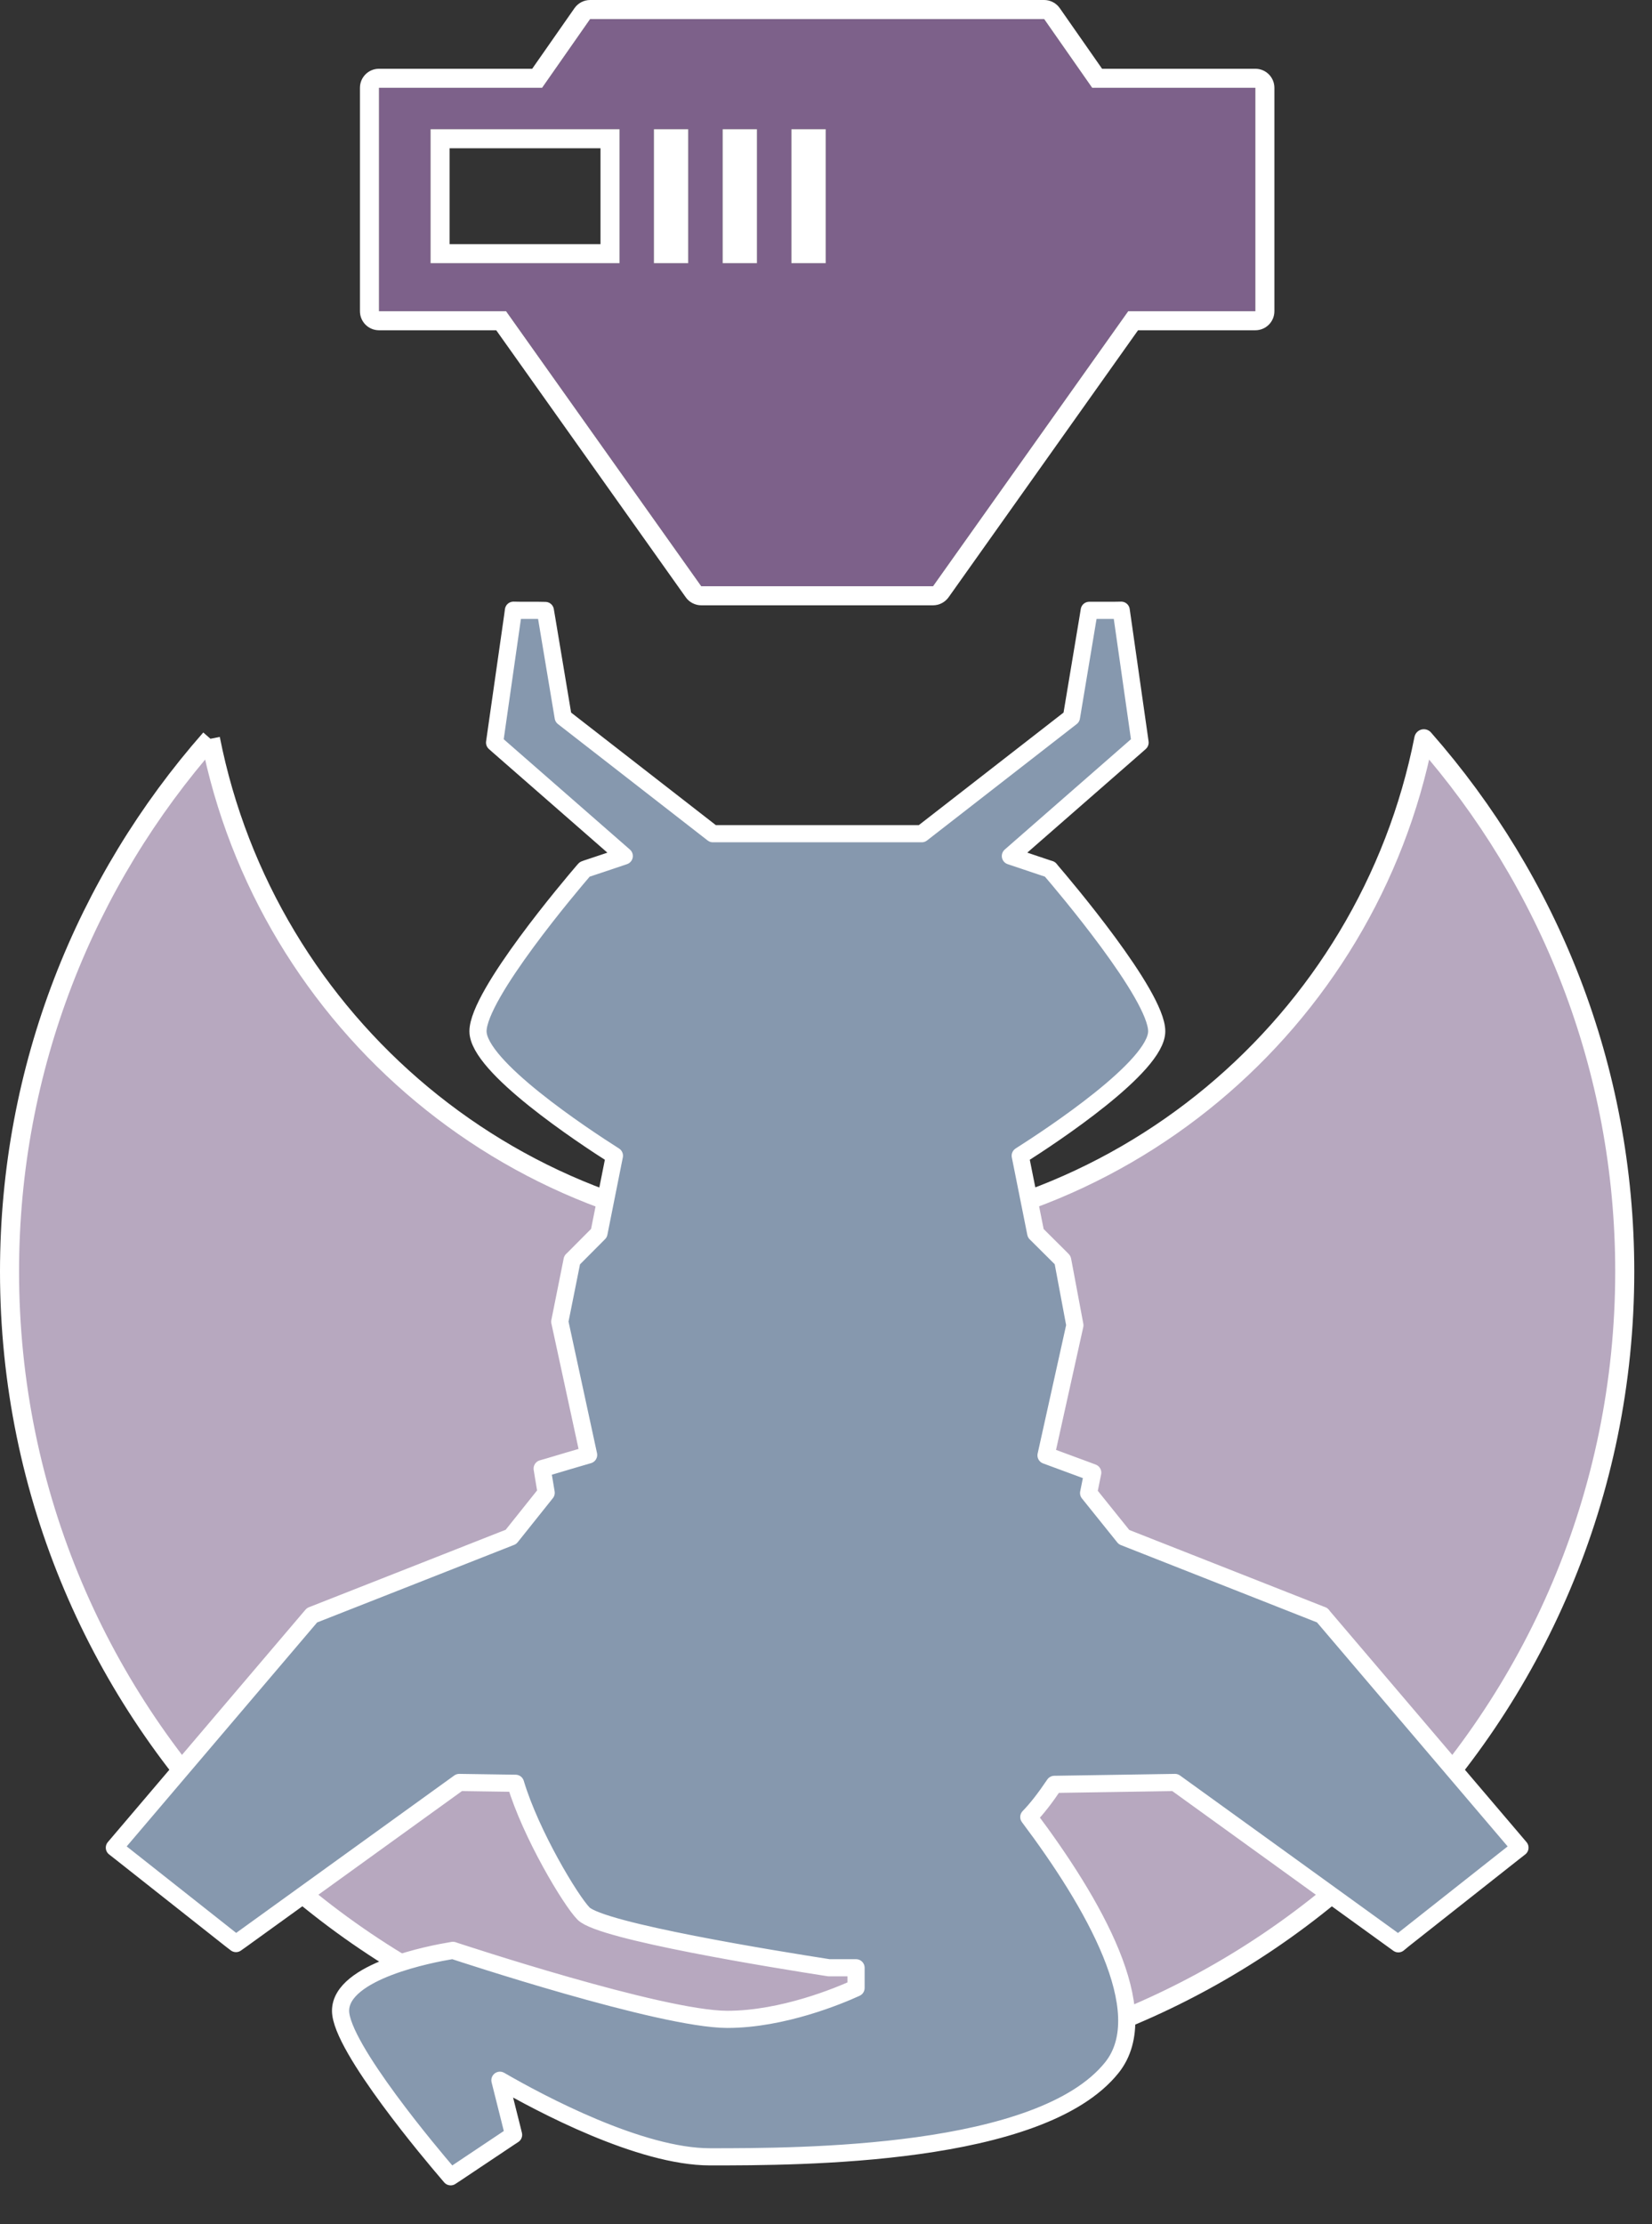 <?xml version="1.0" encoding="UTF-8" standalone="no"?><!DOCTYPE svg PUBLIC "-//W3C//DTD SVG 1.1//EN" "http://www.w3.org/Graphics/SVG/1.1/DTD/svg11.dtd"><svg width="100%" height="100%" viewBox="0 0 26 35" version="1.1" xmlns="http://www.w3.org/2000/svg" xmlns:xlink="http://www.w3.org/1999/xlink" xml:space="preserve" xmlns:serif="http://www.serif.com/" style="fill-rule:evenodd;clip-rule:evenodd;stroke-linejoin:round;stroke-miterlimit:2;"><rect x="0" y="0" width="26" height="35" fill="#333333" stroke="none"/><g><path d="M19.757,4.897l-0,-3.515l-2.568,-0l-0.756,-1.082l-7.145,0l-0.756,1.082l-2.567,-0l-0,3.515l2,0l3.072,4.328l3.647,-0l3.072,-4.328l2.001,0Zm-10.006,-0.755l-2.975,-0l-0,-2.109l2.975,-0l-0,2.109Zm1.081,-0l-0.541,-0l0,-2.109l0.541,-0l0,2.109Zm1.082,-0l-0.541,-0l0,-2.109l0.541,-0l0,2.109Zm1.082,-0l-0.541,-0l-0,-2.109l0.541,-0l-0,2.109Z" style="fill:#7d618a;fill-rule:nonzero;"/><path d="M19.757,5.197l-1.846,0l-2.982,4.202c-0.057,0.079 -0.148,0.126 -0.245,0.126l-3.647,-0c-0.097,-0 -0.188,-0.047 -0.244,-0.126l-2.983,-4.202l-1.845,0c-0.166,0 -0.3,-0.134 -0.3,-0.3l-0,-3.515c-0,-0.166 0.134,-0.3 0.3,-0.3l2.411,-0l0.666,-0.954c0.056,-0.08 0.148,-0.128 0.246,-0.128l7.145,0c0.098,0 0.19,0.048 0.246,0.128l0.666,0.954l2.412,-0c0.166,-0 0.3,0.134 0.3,0.3l-0,3.515c-0,0.166 -0.134,0.3 -0.3,0.3Zm-0,-0.3l-0,-3.515l-2.568,-0l-0.756,-1.082l-7.145,0l-0.756,1.082l-2.567,-0l-0,3.515l2,0l3.072,4.328l3.647,-0l3.072,-4.328l2.001,0Zm-10.006,-0.755l-2.975,-0l-0,-2.109l2.975,-0l-0,2.109Zm-0.3,-0.3l-0,-1.509l-2.375,-0l-0,1.509l2.375,-0Zm1.381,0.3l-0.541,-0l0,-2.109l0.541,-0l0,2.109Zm1.082,-0l-0.541,-0l0,-2.109l0.541,-0l0,2.109Zm1.082,-0l-0.541,-0l-0,-2.109l0.541,-0l-0,2.109Z" style="fill:#fff;"/><path d="M3.312,11.625c-1.967,2.237 -3.162,5.169 -3.162,8.383c0,7.02 5.691,12.711 12.711,12.711c7.02,-0 12.71,-5.691 12.71,-12.711c0,-3.214 -1.195,-6.146 -3.162,-8.383c-0.881,4.47 -4.819,7.843 -9.548,7.843c-4.73,0 -8.668,-3.373 -9.549,-7.843" style="fill:#b7a8bf;fill-rule:nonzero;stroke:#fff;stroke-width:0.3px;"/><path d="M17.69,24.187c-0.186,-0.23 -0.372,-0.463 -0.557,-0.693c0.014,-0.072 0.028,-0.139 0.042,-0.208l0.023,-0.113l-0.109,-0.041c-0.209,-0.077 -0.417,-0.154 -0.626,-0.231c0.151,-0.68 0.303,-1.365 0.454,-2.047l-0.185,-0.987l-0.008,-0.039l-0.029,-0.03c-0.131,-0.129 -0.262,-0.262 -0.394,-0.392c-0.081,-0.409 -0.163,-0.813 -0.244,-1.22c0.502,-0.319 2.148,-1.405 2.148,-1.958c-0,-0.574 -1.487,-2.323 -1.656,-2.52l-0.024,-0.03l-0.036,-0.011c-0.195,-0.066 -0.391,-0.131 -0.587,-0.197c0.662,-0.579 1.324,-1.157 1.986,-1.736l0.055,-0.049l-0.01,-0.073l-0.27,-1.892l-0.017,-0.118l-0.118,0.002l-0.385,-0l-0.018,0.112c-0.088,0.523 -0.175,1.046 -0.262,1.571c-0.785,0.61 -1.571,1.221 -2.356,1.832l-3.287,0c-0.785,-0.611 -1.571,-1.222 -2.356,-1.832l-0.262,-1.569l-0.019,-0.112l-0.114,-0.002l-0.27,-0l-0.118,-0.002l-0.016,0.118l-0.271,1.894l-0.01,0.071l0.055,0.049c0.662,0.579 1.324,1.158 1.986,1.736c-0.196,0.066 -0.392,0.133 -0.588,0.197l-0.035,0.013l-0.025,0.028c-0.169,0.197 -1.654,1.944 -1.654,2.52c-0,0.553 1.645,1.639 2.147,1.958c-0.081,0.407 -0.162,0.813 -0.243,1.218c-0.132,0.133 -0.263,0.263 -0.394,0.396l-0.029,0.028l-0.008,0.041l-0.186,0.928c0.151,0.7 0.303,1.397 0.454,2.097c-0.205,0.06 -0.411,0.12 -0.616,0.182l-0.115,0.033l0.019,0.118c0.015,0.087 0.03,0.175 0.044,0.263l-0.554,0.694c-1.033,0.408 -2.066,0.813 -3.099,1.22l-0.031,0.012l-0.023,0.026l-2.998,3.525l-0.091,0.107l0.11,0.086l1.723,1.361l0.081,0.062l0.082,-0.058c1.144,-0.825 2.289,-1.652 3.432,-2.477c0.296,0.004 0.59,0.009 0.886,0.013c0.239,0.799 0.87,1.849 1.071,2.051c0.28,0.28 3.027,0.722 3.861,0.852l0.427,-0l-0,0.318c-0.26,0.119 -1.151,0.494 -2.028,0.494c-1.048,-0.002 -4.252,-1.065 -4.285,-1.075l-0.032,-0.011l-0.033,0.006c-0.29,0.048 -1.735,0.318 -1.735,0.945c-0,0.573 1.486,2.323 1.655,2.52l0.078,0.092l0.1,-0.066l0.811,-0.542l0.079,-0.052l-0.023,-0.094c-0.064,-0.253 -0.128,-0.51 -0.192,-0.765c0.637,0.369 2.209,1.205 3.306,1.205c1.423,0 5.202,-0.002 6.325,-1.404c0.703,-0.879 -0.304,-2.608 -1.307,-3.943c0.123,-0.126 0.257,-0.298 0.402,-0.514c0.633,-0.011 1.266,-0.021 1.899,-0.03c1.144,0.825 2.288,1.652 3.432,2.479l0.083,0.06l0.08,-0.066l1.724,-1.361l0.11,-0.086l-0.091,-0.107l-2.999,-3.523l-0.022,-0.028l-0.032,-0.012c-1.03,-0.405 -2.059,-0.812 -3.088,-1.217Z" style="fill:#8698ae;fill-rule:nonzero;stroke:#fff;stroke-width:0.27px;stroke-linejoin:miter;stroke-miterlimit:4;"/></g></svg>